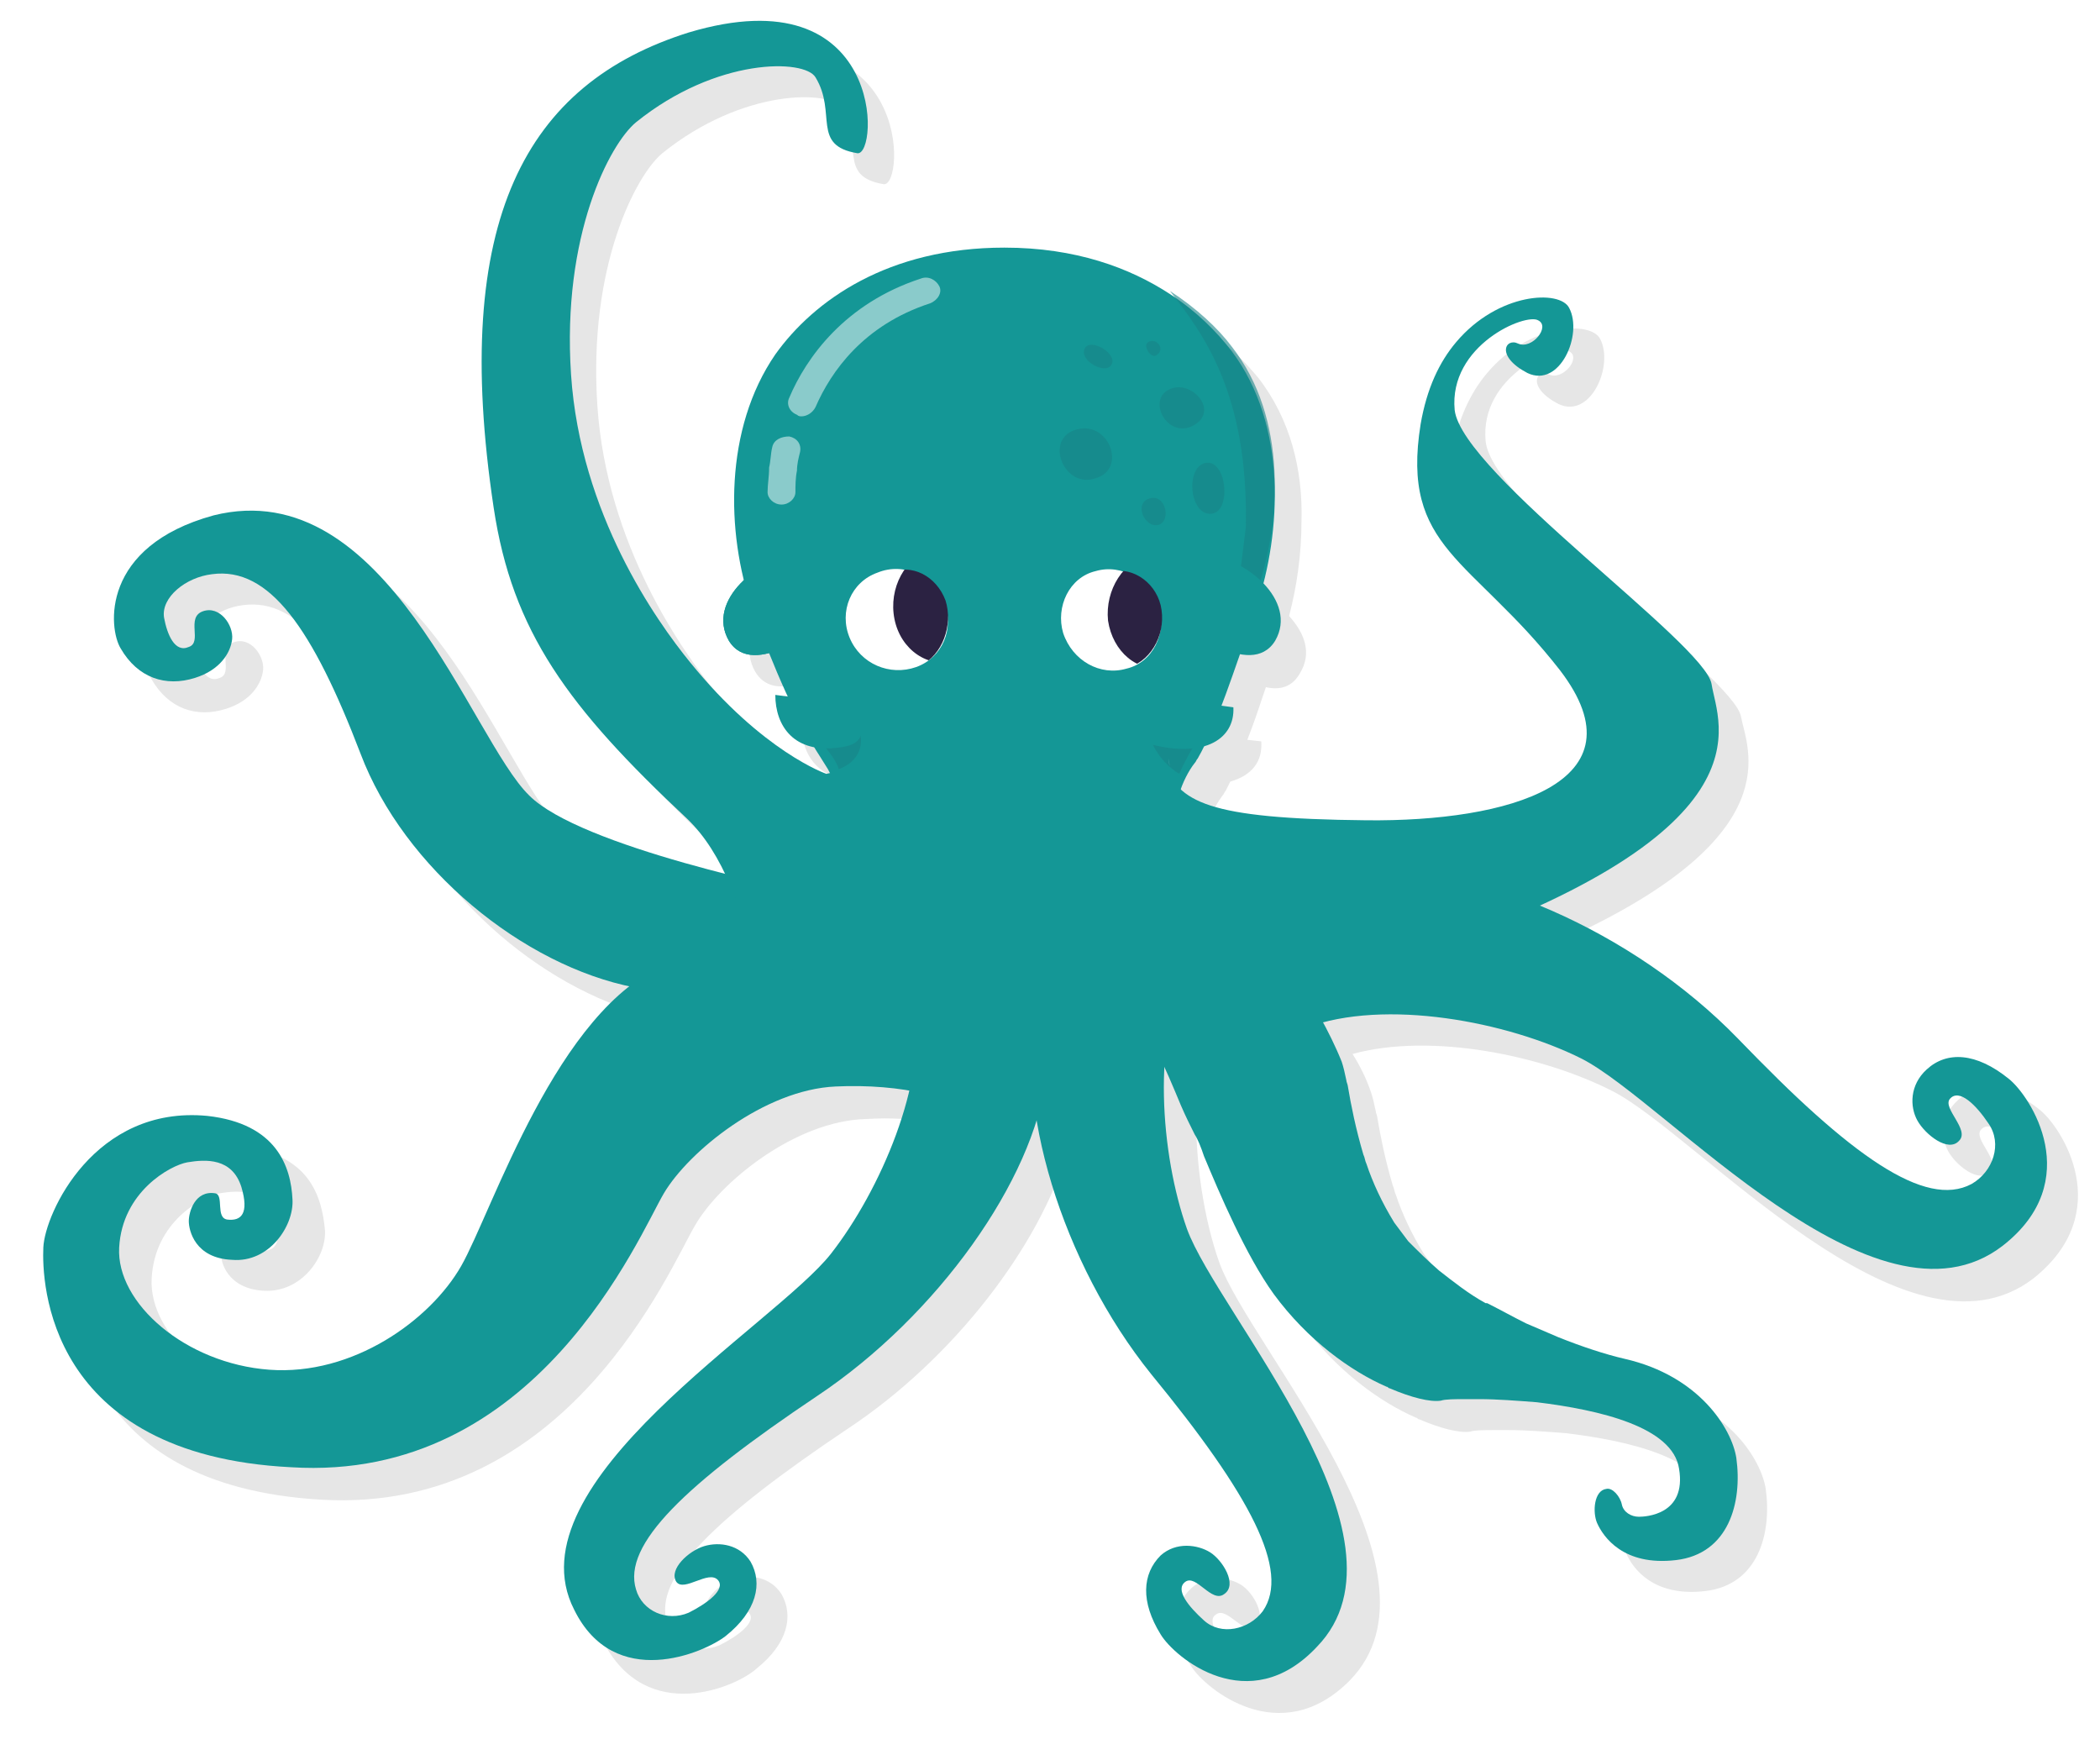 <?xml version="1.0" encoding="utf-8"?>
<!-- Generator: Adobe Illustrator 28.0.0, SVG Export Plug-In . SVG Version: 6.00 Build 0)  -->
<svg version="1.1" xmlns="http://www.w3.org/2000/svg" xmlns:xlink="http://www.w3.org/1999/xlink" x="0px" y="0px"
	 viewBox="0 0 135.7 113.7" style="enable-background:new 0 0 135.7 113.7;" xml:space="preserve">
<style type="text/css">
	.st0{fill:#F8F7F7;}
	.st1{fill:#321A46;}
	.st2{opacity:0.2;}
	.st3{filter:url(#Adobe_OpacityMaskFilter);}
	.st4{mask:url(#SVGID_1_);}
	.st5{fill:#202020;}
	.st6{fill:#FFFFFF;}
	.st7{filter:url(#Adobe_OpacityMaskFilter_00000012449915313358600450000006257477767836280993_);}
	.st8{mask:url(#SVGID_00000024686104148897621120000012937335506026601894_);}
	.st9{opacity:0.1;}
	.st10{fill:#010202;}
	.st11{opacity:0.2;fill:#010202;}
	.st12{fill:#149796;}
	.st13{fill:#52BDBE;}
	.st14{opacity:0.6;fill:#188487;}
	.st15{opacity:0.5;}
	.st16{clip-path:url(#SVGID_00000109747292805295388400000003142286859468228741_);fill:#2B2242;}
	.st17{clip-path:url(#SVGID_00000038383141557579341360000009562843503686676403_);fill:#2B2242;}
	.st18{fill:#168080;}
	.st19{fill:none;stroke:#60B798;stroke-width:1.984;stroke-linecap:round;stroke-miterlimit:10;}
	.st20{fill:#60B798;}
	.st21{fill:#E7E6E6;}
	.st22{fill:#403E56;}
	.st23{fill:#B1CCEC;}
	.st24{opacity:0.2;fill:#020203;enable-background:new    ;}
	.st25{fill:#2B193D;}
	.st26{fill:#2FB6B4;}
	.st27{fill:none;stroke:#321A46;stroke-width:1.134;stroke-miterlimit:10;}
	.st28{fill:none;stroke:#E53947;stroke-linecap:round;stroke-miterlimit:10;}
	.st29{fill:#E53947;}
	.st30{fill:url(#SVGID_00000032649439849684157580000015101720444011693488_);}
	.st31{fill:url(#SVGID_00000121978520906157040300000004153175312964357290_);}
	.st32{fill:url(#SVGID_00000039837368886892675650000015337851105096130704_);}
	.st33{fill:#FAFAFA;}
	.st34{fill:url(#SVGID_00000065795920388695845140000001960964720483770771_);}
	.st35{fill:url(#SVGID_00000103232146762283429610000003405703216069705621_);}
	.st36{fill:url(#SVGID_00000036938713658836000290000014156923070166937246_);}
	.st37{fill:url(#SVGID_00000078034390365250034820000010982376930541339811_);}
	.st38{fill:url(#SVGID_00000098191066476491395840000015558099398935502737_);}
	.st39{fill:url(#SVGID_00000051363826666315842360000016310020363722610871_);}
	.st40{fill:#F5F5F5;}
	.st41{fill:none;stroke:#2B193D;stroke-miterlimit:10;}
	.st42{fill:none;stroke:#EE753E;stroke-miterlimit:10;}
	.st43{fill:none;stroke:#60B798;stroke-miterlimit:10;}
	.st44{fill:none;stroke:#773165;stroke-miterlimit:10;}
	.st45{fill:#FDC420;}
	.st46{fill:#E84250;}
	.st47{fill:#833871;}
	.st48{fill:none;stroke:#FDC420;stroke-width:2.835;stroke-linecap:round;stroke-miterlimit:10;}
	.st49{fill:#F6B5B7;}
	.st50{fill:#F6B6B9;}
	.st51{fill:#E4E4E3;}
	.st52{fill:#CBCACA;}
	.st53{fill:url(#SVGID_00000114046259624439202000000014000602684881240760_);}
	.st54{fill:url(#SVGID_00000102505626146298449340000001517910051163737757_);}
	.st55{fill:url(#SVGID_00000078724874800533712230000004878786913351025830_);}
	.st56{fill:#FDC41F;}
	.st57{fill:none;stroke:#321A46;stroke-width:1.701;stroke-miterlimit:10;}
	.st58{fill:none;stroke:#FFFFFF;stroke-width:1.701;stroke-miterlimit:10;}
	.st59{fill:#6BBFA3;}
	.st60{fill:#823871;}
	.st61{opacity:0.4;fill:#EBECE1;}
	.st62{fill:#F08046;}
	.st63{fill:#311E4A;}
	.st64{fill:#49B4BA;}
	.st65{fill:#48A9BA;}
	.st66{fill:#885BA2;}
	.st67{fill:#020203;}
	.st68{fill:#BADED9;}
	.st69{clip-path:url(#SVGID_00000170239656579945151220000015435829227190577544_);fill:#2B2242;}
	.st70{clip-path:url(#SVGID_00000071522043391705388910000001669678109570288773_);fill:#2B2242;}
	.st71{opacity:0.1;fill:#020203;}
	.st72{clip-path:url(#SVGID_00000008142822325684983690000012291546278031893925_);fill:#2B2242;}
	.st73{clip-path:url(#SVGID_00000090996810406868687760000010935999197010325687_);fill:#2B2242;}
	.st74{clip-path:url(#SVGID_00000138547319283387892680000004444461522202792867_);fill:#2B2242;}
	.st75{clip-path:url(#SVGID_00000132796536556983932000000016409291665482790838_);fill:#2B2242;}
	.st76{clip-path:url(#SVGID_00000083074365355360863140000004846921926360435587_);fill:#2B2242;}
	.st77{clip-path:url(#SVGID_00000077291821385162740890000002799607127072034968_);fill:#2B2242;}
	.st78{clip-path:url(#SVGID_00000017483966665429346980000012360494782155670460_);fill:#2B2242;}
	.st79{clip-path:url(#SVGID_00000142885390056845775030000005659882369969039785_);fill:#2B2242;}
	.st80{clip-path:url(#SVGID_00000183223297449205166180000005231451339298730653_);fill:#2B2242;}
	.st81{clip-path:url(#SVGID_00000116947034276932450890000006157843342341731473_);fill:#2B2242;}
	.st82{clip-path:url(#SVGID_00000003077812437947744130000007235492854146413224_);fill:#FDC41F;}
	.st83{fill:none;}
	.st84{fill:#EBECDF;}
	.st85{clip-path:url(#SVGID_00000100342680983450183520000007119656953802242493_);fill:#FDC41F;}
	.st86{clip-path:url(#SVGID_00000068671529998878366700000001859689295666259840_);fill:#EBECDF;}
	.st87{clip-path:url(#SVGID_00000159447136881397355940000009865167831329381823_);fill:#EBECDF;}
	.st88{clip-path:url(#SVGID_00000007387390532438193820000011069076545697376179_);fill:#EBECDF;}
	.st89{fill:none;stroke:#B2B2B2;stroke-width:1.252;}
	.st90{clip-path:url(#SVGID_00000110469386801986824720000015992705683798747820_);fill:#FDC41F;}
	.st91{clip-path:url(#SVGID_00000011750018758566862500000015169703946648759990_);fill:#EBECDF;}
	.st92{clip-path:url(#SVGID_00000011750018758566862500000015169703946648759990_);fill:#FDC41F;}
	.st93{clip-path:url(#SVGID_00000142160998311226794950000007648680376879633298_);fill:#FDC41F;}
	.st94{clip-path:url(#SVGID_00000142160998311226794950000007648680376879633298_);fill:#6BBFA3;}
	.st95{clip-path:url(#SVGID_00000157986665748528232590000013546002474193323930_);fill:#EBECDF;}
	.st96{clip-path:url(#SVGID_00000115499975074940781400000014515943950716708002_);fill:#FDC41F;}
	.st97{clip-path:url(#SVGID_00000115499975074940781400000014515943950716708002_);fill:#6BBFA3;}
	.st98{clip-path:url(#SVGID_00000008860276759935733730000004623465998082572223_);fill:#EBECDF;}
	.st99{clip-path:url(#SVGID_00000008860276759935733730000004623465998082572223_);fill:#6BBFA3;}
	.st100{clip-path:url(#SVGID_00000132059528282904915890000018220043744974866055_);fill:#EBECDF;}
	.st101{clip-path:url(#SVGID_00000043439472936634725740000009595036224298472832_);fill:#6BBFA3;}
	.st102{clip-path:url(#SVGID_00000027562518982219577970000016806813213148420997_);fill:#EBECDF;}
	.st103{clip-path:url(#SVGID_00000051351508221387540580000013846157874123327416_);fill:#FDC41F;}
	.st104{clip-path:url(#SVGID_00000051351508221387540580000013846157874123327416_);fill:#6BBFA3;}
	.st105{clip-path:url(#SVGID_00000047759444755276357980000001110209045472452518_);fill:#EBECDF;}
	.st106{clip-path:url(#SVGID_00000021115094055037668840000002518606215994768012_);fill:#FDC41F;}
	.st107{clip-path:url(#SVGID_00000021115094055037668840000002518606215994768012_);fill:#6BBFA3;}
	.st108{clip-path:url(#SVGID_00000139270715711662175880000012987914203023268004_);fill:#EBECDF;}
	.st109{fill:none;stroke:#321A46;stroke-width:1.417;stroke-miterlimit:10;}
	.st110{fill:#EBECE1;}
	.st111{fill:none;stroke:#FFFFFF;stroke-width:1.587;stroke-miterlimit:10;}
	.st112{fill:none;stroke:#FFFFFF;stroke-width:1.134;stroke-miterlimit:10;}
	.st113{fill:#E8E7E7;}
	.st114{clip-path:url(#SVGID_00000032621102226049383330000001159992149954646659_);fill:#2B183D;}
	.st115{clip-path:url(#SVGID_00000032621102226049383330000001159992149954646659_);fill:#E8E7E7;}
	.st116{clip-path:url(#SVGID_00000032621102226049383330000001159992149954646659_);fill:#3F3D56;}
	.st117{clip-path:url(#SVGID_00000137120569477537294400000018227882156667705514_);fill:#CBCACB;}
	.st118{clip-path:url(#SVGID_00000137120569477537294400000018227882156667705514_);fill:#2B183D;}
	.st119{clip-path:url(#SVGID_00000137120569477537294400000018227882156667705514_);fill:#E8E7E7;}
	.st120{clip-path:url(#SVGID_00000137120569477537294400000018227882156667705514_);fill:#FDC41F;}
	.st121{clip-path:url(#SVGID_00000128475729830870299510000010395015692656231569_);fill:#FDC41F;}
	.st122{fill:#823771;}
	.st123{fill:#5EB799;}
	.st124{clip-path:url(#SVGID_00000049906361734159544160000004456990308342934151_);fill:#2B183D;}
	.st125{fill:#C8BFCC;}
	.st126{clip-path:url(#SVGID_00000114777024846608669790000004448720044059594159_);fill:#C8BFCC;}
	.st127{clip-path:url(#SVGID_00000129908067309108766560000002608309850100840873_);fill:#2B183D;}
	.st128{clip-path:url(#SVGID_00000129908067309108766560000002608309850100840873_);fill:#FDC41F;}
	.st129{clip-path:url(#SVGID_00000139991755162215874600000014368469247468311971_);fill:#FDC41F;}
	.st130{clip-path:url(#SVGID_00000103236208334563966230000008023239881577636798_);fill:#E8E7E7;}
	.st131{clip-path:url(#SVGID_00000103236208334563966230000008023239881577636798_);fill:#2B183D;}
	.st132{clip-path:url(#SVGID_00000075845793299258817370000013421178521552514950_);fill:#FDC41F;}
	
		.st133{clip-path:url(#SVGID_00000075845793299258817370000013421178521552514950_);fill:none;stroke:#321A46;stroke-width:2.567;stroke-linecap:round;stroke-linejoin:round;stroke-miterlimit:10;}
	.st134{fill:none;stroke:#321A46;stroke-width:2.567;stroke-linecap:round;stroke-linejoin:round;stroke-miterlimit:10;}
	.st135{clip-path:url(#SVGID_00000018227267073681029020000002792119945537573557_);fill:#FDC41F;}
	
		.st136{clip-path:url(#SVGID_00000018227267073681029020000002792119945537573557_);fill:none;stroke:#321A46;stroke-width:2.567;stroke-linecap:round;stroke-linejoin:round;stroke-miterlimit:10;}
	.st137{clip-path:url(#SVGID_00000108286738511822393990000001519152561585576358_);fill:#FDC41F;}
	
		.st138{clip-path:url(#SVGID_00000108286738511822393990000001519152561585576358_);fill:none;stroke:#282446;stroke-width:2.567;stroke-linecap:round;stroke-miterlimit:10;}
	
		.st139{clip-path:url(#SVGID_00000108286738511822393990000001519152561585576358_);fill:none;stroke:#282446;stroke-width:2.567;stroke-linecap:round;stroke-linejoin:round;stroke-miterlimit:10;}
	.st140{clip-path:url(#SVGID_00000158740229434707607310000015125382179313443976_);fill:#FDC41F;}
	
		.st141{clip-path:url(#SVGID_00000158740229434707607310000015125382179313443976_);fill:none;stroke:#321A46;stroke-width:2.567;stroke-linecap:round;stroke-linejoin:round;stroke-miterlimit:10;}
	.st142{clip-path:url(#SVGID_00000086682114027255252290000000356766209028582309_);fill:#FDC41F;}
	
		.st143{clip-path:url(#SVGID_00000009583419836035727650000006748943947829781917_);fill:none;stroke:#321A46;stroke-width:2.567;stroke-linecap:round;stroke-linejoin:round;stroke-miterlimit:10;}
	
		.st144{clip-path:url(#SVGID_00000147215434591829045230000010549805531860425404_);fill:none;stroke:#321A46;stroke-width:2.567;stroke-linecap:round;stroke-linejoin:round;stroke-miterlimit:10;}
	
		.st145{clip-path:url(#SVGID_00000083069864282614890310000003888992577857310341_);fill:none;stroke:#321A46;stroke-width:2.567;stroke-linecap:round;stroke-linejoin:round;stroke-miterlimit:10;}
	.st146{clip-path:url(#SVGID_00000169523329332013277900000003683993756677832843_);fill:#FDC41F;}
	
		.st147{clip-path:url(#SVGID_00000169523329332013277900000003683993756677832843_);fill:none;stroke:#321A46;stroke-width:2.567;stroke-linecap:round;stroke-linejoin:round;stroke-miterlimit:10;}
	
		.st148{clip-path:url(#SVGID_00000064351628498332089010000008174459337290877885_);fill:none;stroke:#321A46;stroke-width:2.567;stroke-linecap:round;stroke-linejoin:round;stroke-miterlimit:10;}
	.st149{clip-path:url(#SVGID_00000165198911458446011980000006599102857305023155_);fill:#FDC41F;}
	
		.st150{clip-path:url(#SVGID_00000165198911458446011980000006599102857305023155_);fill:none;stroke:#321A46;stroke-width:2.567;stroke-linecap:round;stroke-linejoin:round;stroke-miterlimit:10;}
	.st151{clip-path:url(#SVGID_00000181058392076512414450000013908755801782233002_);fill:#FDC41F;}
	
		.st152{clip-path:url(#SVGID_00000181058392076512414450000013908755801782233002_);fill:none;stroke:#321A46;stroke-width:2.567;stroke-linecap:round;stroke-linejoin:round;stroke-miterlimit:10;}
	
		.st153{clip-path:url(#SVGID_00000111890294548877979960000015348928960766282911_);fill:none;stroke:#321A46;stroke-width:2.567;stroke-linecap:round;stroke-linejoin:round;stroke-miterlimit:10;}
	.st154{fill:#68285C;}
	.st155{opacity:0.6;fill:#68285C;}
	.st156{clip-path:url(#SVGID_00000080168526297382409690000004484853046383349134_);fill:#2B2242;}
	.st157{clip-path:url(#SVGID_00000125592274487180366630000015405231967634686368_);fill:#2B2242;}
	.st158{fill:#C45022;}
	.st159{fill:#D6612B;}
	.st160{clip-path:url(#SVGID_00000087402308925894968770000005158104080504170895_);fill:#2B2242;}
	.st161{clip-path:url(#SVGID_00000147940897919247357240000005932194915350377912_);fill:#2B2242;}
	.st162{opacity:0.6;fill:#D6612B;}
	.st163{opacity:0.47;}
	.st164{fill:#E0A215;}
	.st165{fill:#D1900F;}
	.st166{fill:#FCBD1F;}
	.st167{clip-path:url(#SVGID_00000131367902874083440670000015281236973394721709_);fill:#2B2242;}
	.st168{clip-path:url(#SVGID_00000150069945560703208080000010005990834154504584_);fill:#2B2242;}
	.st169{opacity:0.6;fill:#E0A215;}
	.st170{fill:#54A387;}
	.st171{fill:#418C6F;}
	.st172{fill:#6CBFA3;}
	.st173{clip-path:url(#SVGID_00000163050040034794748770000013633313986259295369_);fill:#2B2242;}
	.st174{clip-path:url(#SVGID_00000160190634110209469300000001150118561079170239_);fill:#2B2242;}
	.st175{fill:#57AD86;}
	.st176{fill:#4CA080;}
	.st177{opacity:0.6;fill:#63AA8D;}
	.st178{fill:#5FB294;}
	.st179{clip-path:url(#SVGID_00000051376766846964723330000004526333632102354852_);fill:#2B2242;}
	.st180{clip-path:url(#SVGID_00000110446477532366887850000016163138701016491921_);fill:#2B2242;}
	.st181{opacity:0.1;fill:#010202;}
	.st182{clip-path:url(#SVGID_00000123431950529634658530000013901343573782805130_);fill:#2B2242;}
	.st183{clip-path:url(#SVGID_00000093142407945283025710000000541128044654052507_);fill:#2B2242;}
	.st184{opacity:0.35;fill:#020203;}
	.st185{clip-path:url(#SVGID_00000094600889797802825380000008919314727257140413_);fill:#2B2242;}
	.st186{clip-path:url(#SVGID_00000137829061938707119700000016547408447484040097_);fill:#2B2242;}
	.st187{clip-path:url(#SVGID_00000160882344403983828220000005348033626792673949_);fill:#2B2242;}
	.st188{clip-path:url(#SVGID_00000157281124888738188710000003248726138074423683_);fill:#2B2242;}
	.st189{clip-path:url(#SVGID_00000170258266631482006840000015044833723936921245_);fill:#2B2242;}
	.st190{clip-path:url(#SVGID_00000145059191871360412060000007384562794341312416_);fill:#2B2242;}
	.st191{clip-path:url(#SVGID_00000091006946320967244610000009336690488382790841_);fill:#2B2242;}
	.st192{clip-path:url(#SVGID_00000023269937483120148160000016751628047950429859_);fill:#2B2242;}
	.st193{clip-path:url(#SVGID_00000182488532349961479150000002969340473428347315_);fill:#2B2242;}
	.st194{clip-path:url(#SVGID_00000130608186032410729740000001312578140794056636_);fill:#2B2242;}
	.st195{clip-path:url(#SVGID_00000124884376958926814700000015456271041526962349_);fill:#2B2242;}
	.st196{clip-path:url(#SVGID_00000102503872603330660700000015891988799085879435_);fill:#2B2242;}
	.st197{fill:#0C8784;}
	.st198{clip-path:url(#SVGID_00000020390273671380164260000003991402925596473261_);fill:#2B2242;}
	.st199{clip-path:url(#SVGID_00000095326174110626461960000014562343924229405613_);fill:#2B2242;}
	.st200{clip-path:url(#SVGID_00000108988540496997789600000013684898375259089056_);fill:#2B2242;}
	.st201{clip-path:url(#SVGID_00000073693220973500579830000016238533942243472546_);fill:#2B2242;}
	.st202{fill:#854978;}
	.st203{clip-path:url(#SVGID_00000128485340856793183410000001344147076803864195_);fill:#2B2242;}
	.st204{clip-path:url(#SVGID_00000107571629161137826570000010358796013164270264_);fill:#2B2242;}
	.st205{fill:#FFFFFF;stroke:#FFFFFF;stroke-miterlimit:10;}
	.st206{clip-path:url(#SVGID_00000013892800787652516440000016039459733037543308_);fill:#2B2242;}
	.st207{clip-path:url(#SVGID_00000172421673225644492370000014536873591441331120_);fill:#2B2242;}
	.st208{fill:none;stroke:#2B2242;stroke-width:1.134;stroke-linecap:round;stroke-miterlimit:10;}
	.st209{clip-path:url(#SVGID_00000138562412528391423210000009542793647765915833_);fill:#2B2242;}
	.st210{clip-path:url(#SVGID_00000021822914932381952920000005374928475075200171_);fill:#2B2242;}
	.st211{clip-path:url(#SVGID_00000034076288931014166450000001154402657358007463_);}
	.st212{clip-path:url(#SVGID_00000148622815359886449830000005905999041391064471_);fill:#2B2242;}
	.st213{clip-path:url(#SVGID_00000013914541725103857910000017378346275979794593_);fill:#2B2242;}
	.st214{fill:none;stroke:#2B193D;stroke-width:0.283;stroke-miterlimit:10;}
	.st215{fill:none;stroke:#E7E6E6;stroke-width:0.283;stroke-miterlimit:10;}
	.st216{fill:#DBD9D9;}
	.st217{clip-path:url(#SVGID_00000136404425157370489530000012380724765436438449_);fill:#2B2242;}
	.st218{clip-path:url(#SVGID_00000036944031150055129860000010782081482403539361_);fill:#2B2242;}
	.st219{clip-path:url(#SVGID_00000162318172849369638980000006371310127607008940_);fill:#2B2242;}
	.st220{clip-path:url(#SVGID_00000136406840967318731390000012885223368643268995_);fill:#2B2242;}
	.st221{clip-path:url(#SVGID_00000029017540593009220460000001480429079866326931_);}
	.st222{clip-path:url(#SVGID_00000087391912893289570090000014749375018112934292_);fill:#2B2242;}
	.st223{clip-path:url(#SVGID_00000003804384929837482440000012198304373056558478_);fill:#2B2242;}
	.st224{opacity:0.35;}
	.st225{fill:none;stroke:#000000;stroke-miterlimit:10;}
	.st226{fill:none;stroke:#FFFFFF;stroke-miterlimit:10;}
	.st227{clip-path:url(#SVGID_00000181785114359749240760000012015943226652362119_);fill:#2B2242;}
	.st228{fill:#616160;}
	.st229{clip-path:url(#SVGID_00000137830579518849332350000006014776668056836497_);fill:#2B2242;}
	.st230{clip-path:url(#SVGID_00000155864207925587380200000000990201641425223069_);fill:#2B2242;}
	.st231{fill:#864978;}
	.st232{clip-path:url(#SVGID_00000063593397750003068630000006185847136616613304_);fill:#FFFFFF;}
	.st233{clip-path:url(#SVGID_00000108272610650437959120000013932779477378504588_);fill:#FFFFFF;}
	.st234{fill:#457C7B;}
	.st235{clip-path:url(#SVGID_00000074424138205173367180000008836583196518725543_);fill:#2B2242;}
	.st236{clip-path:url(#SVGID_00000006669519950899218240000011621814721936117155_);fill:#2B2242;}
	.st237{clip-path:url(#SVGID_00000080889170948770908460000001105312242334841236_);fill:#2B2242;}
	.st238{clip-path:url(#SVGID_00000085952293601588914850000001709783851966355091_);fill:#2B2242;}
	.st239{clip-path:url(#SVGID_00000167376093922260762080000006661957403776203393_);fill:#2B2242;}
	.st240{clip-path:url(#SVGID_00000058583790464512963100000013976492470482304650_);fill:#2B2242;}
	.st241{fill:#188487;}
	.st242{opacity:9.000000e-02;fill:#010202;}
	.st243{clip-path:url(#SVGID_00000173840829726998365070000001882795963628151463_);fill:#2B2242;}
	.st244{clip-path:url(#SVGID_00000164483021842618690460000018155301822243669681_);fill:#2B2242;}
	.st245{fill:#1F9995;}
	.st246{clip-path:url(#SVGID_00000027569212099980966730000017692154229445572231_);fill:#2B2242;}
	.st247{clip-path:url(#SVGID_00000002375416081471037060000007144932608680592801_);fill:#2B2242;}
	.st248{clip-path:url(#SVGID_00000002362964694199644520000008299374036271630008_);fill:#2B183D;}
	.st249{clip-path:url(#SVGID_00000002362964694199644520000008299374036271630008_);fill:#E8E7E7;}
	.st250{clip-path:url(#SVGID_00000002362964694199644520000008299374036271630008_);fill:#3F3D56;}
	.st251{clip-path:url(#SVGID_00000057123536103738446520000003084198204609166777_);fill:#CBCACB;}
	.st252{clip-path:url(#SVGID_00000057123536103738446520000003084198204609166777_);fill:#2B183D;}
	.st253{clip-path:url(#SVGID_00000057123536103738446520000003084198204609166777_);fill:#E8E7E7;}
	.st254{clip-path:url(#SVGID_00000057123536103738446520000003084198204609166777_);fill:#FDC41F;}
	.st255{clip-path:url(#SVGID_00000176724985218211082550000011526325584153863844_);fill:#FDC41F;}
	.st256{clip-path:url(#SVGID_00000095301358404414875230000009552351519997291444_);fill:#2B183D;}
	.st257{clip-path:url(#SVGID_00000109714699344334221670000009663817149969532800_);fill:#C8BFCC;}
	.st258{clip-path:url(#SVGID_00000011749800972998762520000012599230634892407217_);fill:#2B183D;}
	.st259{clip-path:url(#SVGID_00000011749800972998762520000012599230634892407217_);fill:#FDC41F;}
	.st260{clip-path:url(#SVGID_00000011013410198931863830000010634592871807693445_);fill:#FDC41F;}
	.st261{clip-path:url(#SVGID_00000183231071318006885920000001920249894792235408_);fill:#E8E7E7;}
	.st262{clip-path:url(#SVGID_00000183231071318006885920000001920249894792235408_);fill:#2B183D;}
	.st263{clip-path:url(#SVGID_00000127750236732864659790000017662845998554777488_);fill:#2B2242;}
	.st264{clip-path:url(#SVGID_00000127746740205125325460000011788253612947135106_);fill:#2B2242;}
	.st265{clip-path:url(#SVGID_00000124878677999381968970000008361503755624321186_);fill:#2B2242;}
	.st266{clip-path:url(#SVGID_00000078754649723985960180000001695184098446896539_);fill:#2B2242;}
	.st267{fill:#311C45;}
	.st268{fill:#773165;}
	.st269{fill:#EE753E;}
	.st270{clip-path:url(#SVGID_00000065047248590061420550000017917910025488429192_);fill:#FDC41F;}
	.st271{clip-path:url(#SVGID_00000152951295561440821340000013808040993751957147_);fill:#2B2242;}
	.st272{clip-path:url(#SVGID_00000018228084581356479110000004976167879663197375_);fill:#2B2242;}
	.st273{clip-path:url(#SVGID_00000010279419504560644420000016091997066999842187_);fill:#2B2242;}
	.st274{clip-path:url(#SVGID_00000021805356831908066200000000056308590497081740_);fill:#2B2242;}
	.st275{clip-path:url(#SVGID_00000157996525994239673480000005105477931426956220_);fill:#2B2242;}
	.st276{clip-path:url(#SVGID_00000159430464494463318450000005471086266539702456_);fill:#2B2242;}
	.st277{clip-path:url(#SVGID_00000146501424084942185310000000527035646687758232_);fill:#2B2242;}
	.st278{clip-path:url(#SVGID_00000039840209473702631800000000050233479760964516_);fill:#2B2242;}
	.st279{clip-path:url(#SVGID_00000144326004455387537800000016717196464043691177_);fill:#FDC41F;}
	.st280{fill:#833871;stroke:#FFFFFF;stroke-width:2.835;stroke-miterlimit:10;}
	.st281{fill:url(#SVGID_00000173154749767313317900000014328361314677822641_);}
	.st282{fill:#282929;}
	.st283{fill:#B6B6B7;}
	.st284{fill:url(#SVGID_00000094601020002050003260000010334228407770780584_);}
	.st285{fill:url(#SVGID_00000050644237541446779340000012778331800709602219_);}
	.st286{opacity:0.8;}
	.st287{fill:url(#SVGID_00000122715347393979105470000008963531469888812435_);}
	.st288{fill:url(#SVGID_00000060028949082143952120000012944176299966953095_);}
	.st289{fill:none;stroke:#FFFFFF;stroke-width:0.5;stroke-miterlimit:10;}
	.st290{clip-path:url(#SVGID_00000159429347431299849240000003273797842874554045_);fill:#321A46;}
	.st291{clip-path:url(#SVGID_00000016768072459676240200000006197454154287359668_);fill:#321A46;}
	.st292{clip-path:url(#SVGID_00000042703823585558139560000018235743433383975330_);fill:#321A46;}
	.st293{clip-path:url(#SVGID_00000028303866759068206890000013845004191940678307_);fill:#321A46;}
	.st294{fill:none;stroke:#FFFFFF;stroke-width:2.835;stroke-miterlimit:10;}
	.st295{fill:#321A46;stroke:#EBECDF;stroke-width:1.502;stroke-miterlimit:10;}
	.st296{fill:none;stroke:#FFFFFF;stroke-width:1.984;stroke-miterlimit:10;}
	.st297{clip-path:url(#SVGID_00000069397363337857239710000002496588881228300679_);}
	.st298{clip-path:url(#SVGID_00000174575730160008588790000016934333380696431029_);fill:#2B2242;}
	.st299{clip-path:url(#SVGID_00000029020800062232004730000007914160598699805342_);fill:#2B2242;}
	.st300{clip-path:url(#SVGID_00000076601350834104004760000005560055268045523355_);}
	.st301{clip-path:url(#SVGID_00000092442388119150975510000003313482639885459352_);fill:#2B2242;}
	.st302{clip-path:url(#SVGID_00000157302933745343314700000009854685516713746620_);fill:#2B2242;}
	.st303{clip-path:url(#SVGID_00000127734095983419680960000008740584669633363887_);}
	.st304{clip-path:url(#SVGID_00000057119169070283043170000013742187816038196364_);fill:#2B2242;}
	.st305{clip-path:url(#SVGID_00000144316193276406648090000012734336811418791853_);fill:#2B2242;}
	.st306{clip-path:url(#SVGID_00000000915856974512811460000003112962492111865534_);}
	.st307{clip-path:url(#SVGID_00000101813989657357655810000005637640476023605673_);fill:#2B2242;}
	.st308{clip-path:url(#SVGID_00000029768618691146307170000016144987603763443628_);fill:#2B2242;}
	.st309{clip-path:url(#SVGID_00000014633235231502567250000014108196179717538704_);}
	.st310{clip-path:url(#SVGID_00000141430371809513796960000015209911249337746110_);fill:#2B2242;}
	.st311{clip-path:url(#SVGID_00000150810056064096693740000005165478741567500978_);fill:#2B2242;}
	.st312{clip-path:url(#SVGID_00000080921940597381840570000001676770801469754757_);}
	.st313{clip-path:url(#SVGID_00000124148013979845194400000014844651710432172675_);fill:#2B2242;}
	.st314{clip-path:url(#SVGID_00000046331672375629999840000015325565613280598428_);fill:#2B2242;}
	.st315{clip-path:url(#SVGID_00000127744386455007789110000009061454039981633210_);}
	.st316{clip-path:url(#SVGID_00000155119378547325430340000004940663167583935911_);fill:#2B2242;}
	.st317{clip-path:url(#SVGID_00000150799990756953032490000000327406873806620580_);fill:#2B2242;}
	.st318{fill:#158487;}
	.st319{clip-path:url(#SVGID_00000170958193112664119790000007003703828920897669_);}
	.st320{clip-path:url(#SVGID_00000140716708298995630840000010999300409732279181_);fill:#2B2242;}
	.st321{clip-path:url(#SVGID_00000046334544480985280510000008521617165236457902_);fill:#2B2242;}
	.st322{clip-path:url(#SVGID_00000077303281421699952580000001945516218624021142_);}
	.st323{clip-path:url(#SVGID_00000057125180844471269140000000744458617432476321_);fill:#2B2242;}
	.st324{clip-path:url(#SVGID_00000100362483161296634850000000129590972455141016_);fill:#2B2242;}
	.st325{clip-path:url(#SVGID_00000125591485598766875430000016491096501748709772_);}
	.st326{clip-path:url(#SVGID_00000034052426463690679800000006658765677779076009_);fill:#2B2242;}
	.st327{clip-path:url(#SVGID_00000017503035023939548800000010423313164538428327_);fill:#2B2242;}
	.st328{clip-path:url(#SVGID_00000154402812556335608590000012906150491749766037_);}
	.st329{clip-path:url(#SVGID_00000121974318558520218820000006413735329701521825_);fill:#2B2242;}
	.st330{clip-path:url(#SVGID_00000039812464061860712740000009644748439965714051_);fill:#2B2242;}
	.st331{clip-path:url(#SVGID_00000137846209236391732610000007512977147381668270_);fill:#2B2242;}
	.st332{clip-path:url(#SVGID_00000138559923087236693880000012903308376560444581_);fill:#2B2242;}
	.st333{clip-path:url(#SVGID_00000057111352818612205830000017963699069001867393_);fill:#FDC41F;}
	.st334{clip-path:url(#SVGID_00000147181445895891104910000006641648509748647047_);}
	.st335{clip-path:url(#SVGID_00000183206819693106511960000006895199971120242306_);fill:#2B2242;}
	.st336{clip-path:url(#SVGID_00000024710959566051482450000016090444705170667671_);fill:#2B2242;}
	.st337{clip-path:url(#SVGID_00000040572355363262272290000004288292269637765822_);fill:#FDC41F;}
	.st338{clip-path:url(#SVGID_00000181067669184448834570000014072842082964186022_);}
	.st339{clip-path:url(#SVGID_00000127761543238871858940000004204976055961865405_);fill:#2B2242;}
	.st340{clip-path:url(#SVGID_00000112592893536070911440000009023986415348519594_);fill:#2B2242;}
	.st341{clip-path:url(#SVGID_00000071545978584897225490000011286151615165687188_);fill:#FDC41F;}
	.st342{fill:#9F8062;}
	.st343{fill:#EAC691;}
	.st344{fill:#737476;}
	.st345{opacity:0.6;fill:#EAC691;}
	.st346{fill:#4D3F32;}
	.st347{fill:#69543D;}
	.st348{fill:#2A2216;}
	.st349{fill:#A68666;}
	.st350{fill:#1E1811;}
	.st351{opacity:0.5;fill:#453625;}
	.st352{clip-path:url(#SVGID_00000031926419179320419040000005471774607882529695_);fill:#2B2242;}
	.st353{clip-path:url(#SVGID_00000049212922350248751810000001338952148833890201_);fill:#2B2242;}
	.st354{fill:#FFE9CC;}
	.st355{fill:url(#SVGID_00000160181641693863764090000004282448429242996387_);}
	.st356{fill:url(#SVGID_00000151544977477477490630000011769295820148029864_);}
	.st357{fill:url(#SVGID_00000097460515371144972450000017698689723906463375_);}
	.st358{fill:url(#SVGID_00000150806054941842712400000009653678143417086350_);}
	.st359{fill:#D11317;}
	.st360{fill:url(#SVGID_00000048492427280527075960000004327691538709704351_);}
	.st361{fill:#332A22;}
	.st362{fill:#E7332E;}
	.st363{fill:#EBDED4;}
	.st364{fill:#5A4C40;}
	.st365{fill:#FEF1EA;}
	.st366{fill:url(#SVGID_00000070119012450841371900000003132099089479900082_);}
	.st367{fill:url(#SVGID_00000032618425383017924260000003396008532017345206_);}
	.st368{fill:url(#SVGID_00000158723485457001229210000005091629711022069385_);}
	.st369{fill:url(#SVGID_00000048484233556420568670000010730259003249160354_);}
	.st370{fill:url(#SVGID_00000179612066865455608700000004485474942293767598_);}
	.st371{fill:url(#SVGID_00000183207045054220171790000006902144474375368067_);}
	.st372{fill:url(#SVGID_00000013151069287432719810000012420091537370316438_);}
	.st373{fill:url(#SVGID_00000091716504254061465760000015011690950108422834_);}
	.st374{fill:url(#SVGID_00000162312389360392752930000014917829939742379159_);}
	.st375{fill:url(#SVGID_00000183246966263333682350000008969876047534475920_);}
	.st376{fill:url(#SVGID_00000176742931710676700260000011529837456520245639_);}
	.st377{fill:url(#SVGID_00000004535085385209242580000008940150668446710701_);}
	.st378{fill:url(#SVGID_00000127730070660073466560000006450630922189522340_);}
	.st379{fill:url(#SVGID_00000017491953215654807640000011979483554601649544_);}
	.st380{fill:url(#SVGID_00000061451842262102534400000011901355623896291969_);}
	.st381{fill:url(#SVGID_00000081606224917650587180000017248720105233041040_);}
	.st382{fill:url(#SVGID_00000048491786010663888220000009763364674651827076_);}
	.st383{fill:url(#SVGID_00000085225307351778358130000007010608812117920664_);}
	.st384{fill:url(#SVGID_00000165201886051550377210000003325338506320573592_);}
	.st385{fill:url(#SVGID_00000029725956628921941460000008147953918420201644_);}
	.st386{fill:url(#SVGID_00000001638096161280534220000011720749567646110636_);}
	.st387{fill:url(#SVGID_00000101098359493438884940000000940758099989334192_);}
	.st388{fill:url(#SVGID_00000033337837533093742720000005193502170807197869_);}
	.st389{fill:url(#SVGID_00000087383227650230909000000003852005699555983294_);}
	.st390{clip-path:url(#SVGID_00000039107044148478070550000007233394632525319836_);fill:#2B2242;}
	.st391{fill:#434649;}
	.st392{fill:#F3E3D6;}
	.st393{fill:#D1B6A4;}
	.st394{fill:#F7CC93;}
	.st395{fill:#E6D2C4;}
	.st396{fill:#2F3336;}
	.st397{fill:#212A2E;}
	.st398{fill:#161617;}
	.st399{fill:#D5CDB3;}
	.st400{fill:#E1DECB;}
	.st401{fill:#312520;}
	.st402{fill:#221815;}
	.st403{clip-path:url(#SVGID_00000062883571552316685580000011419712897580268177_);fill:#2B2242;}
	.st404{clip-path:url(#SVGID_00000137827899739288358910000010664083319050990005_);fill:#2B2242;}
	.st405{clip-path:url(#SVGID_00000177482289704400771630000006840166284610245810_);fill:#2B2242;}
	.st406{clip-path:url(#SVGID_00000159459498524834207100000012041972037904540833_);fill:#2B2242;}
	.st407{fill:#F4991D;}
	.st408{fill:#E2C195;}
	.st409{fill:#FDE0B9;}
	.st410{fill:#613D36;}
	.st411{fill:#D4AB7F;}
	.st412{fill:#8A6147;}
	.st413{fill:#98745D;}
	.st414{fill:#9C7351;}
	.st415{fill:#54362A;}
	.st416{fill:#442A19;}
	.st417{clip-path:url(#SVGID_00000053526831964952761510000014576951307507333505_);fill:#2B2242;}
	.st418{clip-path:url(#SVGID_00000121281853795712125210000016855530786117737631_);fill:#2B2242;}
	.st419{fill:#FDE8DF;}
	.st420{fill:#D66B30;}
	.st421{fill:#ED7E3E;}
	.st422{fill:#CB5D32;}
	.st423{opacity:0.15;}
	.st424{opacity:0.15;fill:#020203;}
	.st425{fill:#92522E;}
	.st426{fill:#5C2D14;}
	.st427{fill:#A36639;}
	.st428{fill:#AB4517;}
	.st429{fill:#CA7014;}
	.st430{fill:#E08428;}
	.st431{fill:#653713;}
	.st432{clip-path:url(#SVGID_00000084496379978783241560000000802943697263459481_);fill:#2B2242;}
	.st433{fill:#E7C998;}
	.st434{fill:#B46A4F;}
	.st435{fill:#F1DFC1;}
	.st436{fill:#493434;}
	.st437{fill:#4E3837;}
	.st438{fill:#C87D58;}
	.st439{fill:#F8E6C6;}
	.st440{fill:#CF8565;}
	.st441{opacity:0.3;}
	.st442{fill:#B46A41;}
	.st443{fill:#F7E5C4;}
	.st444{fill:#503F3E;}
	.st445{opacity:0.65;}
	.st446{fill:#DC242D;}
	.st447{clip-path:url(#SVGID_00000033363198748864530160000012885102940537732485_);fill:#2B2242;}
	.st448{clip-path:url(#SVGID_00000175308455791525908260000008926759991692040625_);fill:#2B2242;}
	.st449{fill:#FFFCEE;}
	.st450{fill:#2E2217;}
	.st451{fill:#67825F;}
	.st452{opacity:0.52;}
	.st453{opacity:0.23;fill:#67825F;}
	.st454{fill:#DBA576;}
	.st455{opacity:0.48;fill:#DBA576;}
	.st456{fill:#0C2626;}
	.st457{opacity:0.36;fill:#0C2626;}
	.st458{opacity:0.33;}
	.st459{fill:#243C3A;}
	.st460{opacity:0.36;fill:#243C3A;}
	.st461{opacity:0.6;}
	.st462{opacity:0.64;fill:#0C2626;}
	.st463{opacity:0.48;fill:#67825F;}
	.st464{opacity:0.48;fill:#243C3A;}
	.st465{opacity:0.59;}
	.st466{opacity:0.64;fill:#243C3A;}
	.st467{opacity:0.38;fill:#243C3A;}
	.st468{opacity:0.36;fill:#67825F;}
	.st469{opacity:0.36;fill:#DBA576;}
	.st470{clip-path:url(#SVGID_00000089536896966293104270000014759418659379388045_);fill:#2B2242;}
	.st471{opacity:0.23;fill:#243C3A;}
	.st472{clip-path:url(#SVGID_00000163791460274676698640000016913074335424866195_);fill:#2B2242;}
	.st473{clip-path:url(#SVGID_00000109000811148700083660000012229191648986365327_);fill:#2B2242;}
	.st474{fill:#F8B999;}
	.st475{fill:#1D1918;}
	.st476{clip-path:url(#SVGID_00000025441173967878044090000015773112721432136836_);fill:#2B2242;}
	.st477{clip-path:url(#SVGID_00000119811003914266630300000004535128815935910821_);fill:#2B2242;}
	.st478{clip-path:url(#SVGID_00000158020694076853130680000003609924819633819555_);fill:#2B2242;}
	.st479{clip-path:url(#SVGID_00000004547267355030416070000012834628737399693228_);fill:#2B2242;}
	.st480{clip-path:url(#SVGID_00000046322609096571096600000000952119029940222349_);fill:#2B2242;}
	.st481{clip-path:url(#SVGID_00000027597332455608054200000006817535032011822208_);fill:#2B2242;}
	.st482{clip-path:url(#SVGID_00000030447364223616181280000003160353773238414244_);fill:#2B2242;}
	.st483{fill:#311C46;}
	.st484{fill:#6AC0AF;}
	.st485{fill:#85657A;}
	.st486{fill:#0C7881;}
	.st487{fill:#4A2D6D;}
	.st488{fill:#EA5177;}
	.st489{clip-path:url(#SVGID_00000167385995509616265630000010307339923674841781_);fill:#2B2242;}
	.st490{fill:#E5342E;}
</style>
<g id="Calque_4">
</g>
<g id="Calque_3">
</g>
<g id="Calque_1">
	<g>
		<path class="st181" d="M131.8,71.7c-2.1-1.7-4-1.8-5.3-0.6c-1.1,1-1.1,2.4-0.6,3.3c0.5,0.9,2,2.1,2.7,1.3c0.7-0.7-1.1-2.1-0.6-2.7
			c0.6-0.7,1.7,0.4,2.5,1.6c0.9,1.3,0.3,3.1-1.1,3.9c-3,1.6-7.8-1.8-15.1-9.4c-3.6-3.7-8.2-6.7-12.8-8.6c14.2-6.6,11.4-12.1,11-14.2
			c-0.4-2.5-16.1-13.6-16.5-17.8c-0.4-4.2,4.6-6.3,5.4-5.8c0.8,0.4-0.4,1.9-1.3,1.5c-0.8-0.4-1.5,0.8,0.6,1.9c2.1,1,3.6-2.5,2.7-4.2
			c-0.6-1.2-4.6-1-7.3,2.2c-1.1,1.3-1.9,3-2.3,5.3c-1.3,8.1,3.3,8.6,9,15.9c5.6,7.3-3.4,9.8-12.5,9.7c-7.8-0.1-10.7-0.7-12.1-2.1
			c0.2-0.6,0.5-1.1,0.8-1.5c0.1-0.1,0.1-0.2,0.2-0.3c0.1-0.2,0.2-0.4,0.3-0.6c1.4-0.4,2.1-1.3,2-2.6l-0.9-0.1c0.4-1,0.8-2.2,1.2-3.4
			c0.9,0.2,1.7,0,2.2-0.9c0.8-1.3,0.3-2.6-0.7-3.7c0.5-1.9,0.8-4,0.8-6.1c0.1-3.3-0.7-6.6-2.8-9.3c-1-1.2-2.3-2.5-4-3.6
			c0.1,0.1,0.1,0.2,0.2,0.2c-0.1,0-0.1-0.1-0.2-0.1c-2.6-1.7-6.1-3-10.7-3c-7.5,0-12.3,3.4-14.8,6.9c-3,4.3-3.2,10-2,14.7
			c-1.2,1.1-1.8,2.5-1,3.9c0.6,1,1.6,1.1,2.6,0.8c0.4,1,0.8,1.9,1.2,2.8l-0.8-0.1c0,1.6,0.8,3,2.5,3.4c0.1,0.2,0.2,0.4,0.3,0.6
			c0.2,0.3,0.3,0.5,0.5,0.8c0.1,0.1,0.1,0.2,0.2,0.3c-0.1,0-0.2,0-0.2,0s-4.1-1.4-8.8-7.2c-2.2-2.7-7.1-9.6-7.7-18.6
			s2.5-14.9,4.2-16.3c5.2-4.2,10.9-4.1,11.6-2.9c1.4,2.3-0.3,4.4,2.7,4.9c1.4,0.2,1.8-11.6-10.9-7.8C36,7.4,31.1,16.2,33.9,34.8
			c1.2,8,4.8,12.9,12.5,20.1c1,0.9,1.8,2.2,2.5,3.6c-4.8-1.2-10.7-3-12.7-5c-3.8-3.7-9.2-20.9-20.4-18.1c-7.3,1.9-6.8,7.2-6,8.5
			c1.1,1.9,2.9,2.5,4.8,1.9c1.6-0.5,2.3-1.6,2.4-2.5c0.1-0.9-0.8-2.2-1.9-1.8c-1.1,0.4,0,2-0.9,2.3c-0.9,0.4-1.4-0.8-1.6-1.9
			c-0.2-1.3,1.4-2.6,3.1-2.8c3.7-0.5,6.5,3.5,9.6,11.6C28,58,35.5,64.3,42.7,65.8c-5.6,4.5-9,15-10.8,18c-2,3.4-7,7-12.4,6.7
			c-5.4-0.3-9.9-4.2-9.7-7.9s3.3-5.3,4.4-5.5c1.2-0.2,2.9-0.3,3.5,1.6c0.6,1.7,0,2.2-0.9,2.1c-0.9-0.1-0.2-1.6-0.8-1.7
			c-1.2-0.2-1.6,1.2-1.7,1.8s0.4,2.4,2.8,2.5c2.4,0.1,4-2.2,3.9-3.9c-0.2-2.2-1-5-5.5-5.4c-7.3-0.8-10.4,6.2-10.6,8.5
			C4.7,84.8,5,96,20.8,96.9c15.9,0.9,22.5-15,24.1-17.7c1.6-2.8,6.5-6.8,11.1-6.9c1.6-0.1,3.2,0,4.6,0.3c-0.9,3.8-2.9,7.8-5,10.5
			c-3.6,4.6-20.8,14.8-16.6,23c2.8,5.4,8.6,2.9,9.9,1.7c2-1.6,2.4-3.4,1.6-4.8c-0.7-1.1-2-1.3-3-1c-1,0.3-2.3,1.5-1.8,2.3
			c0.5,0.7,2.1-0.8,2.7-0.1c0.5,0.6-0.7,1.5-1.9,2.1c-1.4,0.6-3-0.1-3.4-1.5c-0.9-2.9,3.2-6.8,11.7-12.5c6.8-4.5,12.4-11.8,14.2-18
			c0.9,5.6,3.5,11.8,7.4,16.6c6.4,7.8,9,12.7,7.2,15.3c-0.8,1.2-2.7,1.6-3.8,0.6c-1-0.9-1.9-2.1-1.2-2.5c0.7-0.5,1.8,1.4,2.5,0.8
			c0.8-0.6-0.1-2.2-0.9-2.7c-0.8-0.5-2.2-0.7-3.2,0.2c-1.3,1.2-1.4,3,0,5.1c0.9,1.4,5.7,5.4,10.2,0.9c6.9-7-6.4-21.5-8.4-27
			c-1-2.8-1.6-6.6-1.5-10.2c0.3,0.7,0.6,1.4,0.9,2c0,0,0,0,0,0c0.3,0.7,0.6,1.3,0.9,1.9c0.2,0.3,0.4,0.8,0.6,1.4
			c1,2.4,2.7,6.4,4.5,8.9c2.2,3,5,5,7.3,6c0.1,0,0.1,0.1,0.2,0.1c1.4,0.6,2.6,0.9,3.3,0.8c0.3-0.1,0.9-0.1,1.6-0.1
			c0.2,0,0.4,0,0.7,0c0.1,0,0.1,0,0.2,0c1.1,0,2.4,0.1,3.7,0.2c4.1,0.5,8.8,1.6,9.2,4.3c0.5,3-2.2,3.1-2.6,3.1c-0.5,0-1-0.3-1.1-0.8
			c-0.1-0.5-0.6-1.1-1-1c-0.8,0.1-0.9,1.5-0.6,2.2c0.4,0.9,1.7,2.8,5.1,2.4s4.3-3.7,3.9-6.6c-0.3-1.9-2.4-5.3-7.2-6.4
			c-1.3-0.3-2.8-0.8-4.3-1.4l0,0c-0.7-0.3-1.4-0.6-2.1-0.9l0,0c-0.8-0.4-1.7-0.9-2.5-1.3c0,0,0,0-0.1,0c-1.1-0.6-2.1-1.4-3-2.1
			c-0.7-0.6-1.4-1.3-2-1.9c-0.3-0.4-0.6-0.8-0.9-1.2c-0.8-1.3-1.4-2.6-1.8-3.8c-0.1-0.2-0.1-0.4-0.2-0.6c-0.5-1.7-0.8-3.2-1-4.4
			c0-0.1-0.1-0.3-0.1-0.4c-0.1-0.5-0.2-0.9-0.3-1.2c-0.3-0.9-0.7-1.7-1.2-2.5c5.1-1.4,12.3,0.1,16.8,2.4c5.5,2.8,19,18.4,27.2,12.1
			C136.8,78.3,133.2,72.8,131.8,71.7z"/>
		<path class="st12" d="M75,105.6c-1.3-2.1-1.2-3.9,0-5.1c1-0.9,2.4-0.7,3.2-0.2c0.8,0.5,1.8,2.1,0.9,2.7c-0.8,0.6-1.8-1.3-2.5-0.8
			c-0.7,0.5,0.2,1.6,1.2,2.5c1.1,1,2.9,0.6,3.8-0.6c1.8-2.6-0.8-7.5-7.2-15.3c-5.8-7.2-8.9-17.5-7.4-24.2c0.1-0.4,0.2-0.7,0.3-1.1
			c0-0.1,0.1-0.3,0.1-0.4c0-0.1,0-0.1,0.1-0.2c0.1-0.3,0.2-0.6,0.3-0.8c0.6-1.3,1.4-2.3,2.3-3.1l0,0c0.3-0.2,0.5-0.4,0.8-0.6
			c3.7-2.6,7.7,1.4,6.6,2.9c-0.2,0.3-0.5,0.7-0.7,1.1c-2.4,4.6-1.8,12.2-0.1,17c2,5.5,15.2,20,8.4,27
			C80.7,111.1,75.9,107.1,75,105.6z"/>
		<g>
			<path class="st12" d="M80.9,57.6c0,0-5.3-3.2-4.8-4.7c-0.1-0.3-0.1-0.7,0-1.2c0-0.1,0.1-0.3,0.1-0.4c0.2-0.7,0.6-1.5,1-2
				c0.1-0.1,0.1-0.2,0.2-0.3c1.3-2.3,2.3-5.6,3.7-9.5c0-0.1,0.1-0.2,0.1-0.3c1.6-4.8,2-11.7-1.6-16.5c-1-1.3-2.3-2.6-4-3.7
				c-2.6-1.7-6.1-3-10.7-3c-7.5,0-12.3,3.4-14.8,6.9c-3.3,4.8-3.2,11.5-1.5,16.4c1.4,3.9,2.9,7.3,4.4,9.6c0.2,0.3,0.3,0.5,0.5,0.8
				c0.1,0.2,0.2,0.4,0.3,0.5c1.3,2.2,0.3,3.3-1.9,4c-1.1,2.5-4.4,3.3-4.4,3.3l6.4,2.9l6.8,1.9l13.8,0.6L80.9,57.6z"/>
			<path class="st12" d="M51.5,35.9c-2.4,0.1-5.9,2.9-4.4,5.5c1.6,2.6,6-1.1,6-1.1L51.5,35.9z"/>
			<path class="st13" d="M75.5,49l0.1,0.5C75.5,49.3,75.5,49.2,75.5,49z"/>
			<path class="st14" d="M54.2,49.7c-0.1-0.4-0.6-1.1-0.7-1.2c-0.2-0.2-0.3-0.5-0.5-0.8l2.6-0.2C55.6,47.5,56,49,54.2,49.7z"/>
			<path class="st14" d="M81.2,38.3L80,38.1l0.5-4c0.2-8.7-2.8-12.6-4.9-15.3c1.7,1.1,3.1,2.4,4,3.6C83.2,27,82.8,33.7,81.2,38.3z"
				/>
			<path class="st14" d="M77.4,47.8c-0.1,0.1-0.1,0.2-0.2,0.3c-0.3,0.5-0.7,1.2-1,1.9c-0.5-0.3-1.7-1.2-2.1-3
				c-0.4-2.3,1.7,0.3,1.7,0.3L77.4,47.8L77.4,47.8z"/>
			<g>
				<path class="st12" d="M79.7,45.7c0.1,2-1.8,3.3-5.3,2.4c-2.8-0.7,0.8-3,0.8-3L79.7,45.7z"/>
				<path class="st12" d="M78,35.9c2.4,0.1,5.9,2.9,4.4,5.5c-1.6,2.6-6-1.1-6-1.1L78,35.9z"/>
			</g>
			<g>
				<path class="st12" d="M50.1,44.9c0,2,1.2,3.8,4.1,3.4c2.9-0.3,0.6-2.8,0.6-2.8L50.1,44.9z"/>
				<path class="st12" d="M51.5,35.9c-2.4,0.1-5.9,2.9-4.4,5.5c1.6,2.6,6-1.1,6-1.1L51.5,35.9z"/>
			</g>
			<g>
				<path class="st14" d="M70.1,22.5c0.4-0.7,2.2,0.4,1.7,1.1C71.4,24.2,69.7,23.3,70.1,22.5z"/>
				<path class="st14" d="M69.4,27.8c2.2-0.8,3.5,2.5,1.4,3.1C68.8,31.6,67.5,28.5,69.4,27.8z"/>
				<path class="st14" d="M75.7,25.1c1.4-0.5,3.1,1.5,1.4,2.4C75.4,28.4,74,25.7,75.7,25.1z"/>
				<path class="st14" d="M74.2,22.1c0.5-0.3,1.1,0.4,0.6,0.8C74.4,23.3,73.8,22.3,74.2,22.1z"/>
				<path class="st14" d="M78,29.9c1.3-0.1,1.6,3.3,0.2,3.3C76.8,33.2,76.6,30,78,29.9z"/>
				<path class="st14" d="M74.3,32.2c-1.1,0.3-0.3,2,0.6,1.7C75.7,33.6,75.3,31.9,74.3,32.2z"/>
			</g>
			<g class="st15">
				<path class="st6" d="M51.8,26.9c-0.1,0-0.2,0-0.3-0.1c-0.5-0.2-0.7-0.7-0.5-1.1c1.1-2.6,3.6-6.1,8.5-7.7c0.5-0.2,1,0.1,1.2,0.5
					c0.2,0.4-0.1,0.9-0.6,1.1c-4.3,1.4-6.4,4.4-7.4,6.7C52.5,26.7,52.1,26.9,51.8,26.9z"/>
			</g>
			<g class="st15">
				<path class="st6" d="M50.5,32.6C50.5,32.6,50.5,32.6,50.5,32.6c-0.5,0-0.9-0.4-0.9-0.8c0-0.5,0.1-1,0.1-1.6
					c0.1-0.4,0.1-0.9,0.2-1.3c0.1-0.5,0.6-0.7,1.1-0.7c0.5,0.1,0.8,0.5,0.7,1c-0.1,0.4-0.2,0.8-0.2,1.2c-0.1,0.5-0.1,1-0.1,1.4
					C51.4,32.2,51,32.6,50.5,32.6z"/>
			</g>
		</g>
		<g>
			<path class="st6" d="M61,38.9c0.7,1.7-0.1,3.6-1.8,4.2c-1.7,0.6-3.6-0.2-4.3-1.9c-0.7-1.7,0.1-3.6,1.8-4.2
				C58.4,36.3,60.3,37.2,61,38.9z"/>
			<g>
				<defs>
					<path id="SVGID_00000013178927158270337460000012663968038832446612_" d="M61.1,38.8c0.5,1.6-0.2,3.5-1.6,4.2
						c-1.5,0.7-3.1-0.1-3.6-1.8c-0.5-1.6,0.2-3.5,1.6-4.2C58.9,36.4,60.5,37.2,61.1,38.8z"/>
				</defs>
				<clipPath id="SVGID_00000083769635502503364530000010485013792761029521_">
					<use xlink:href="#SVGID_00000013178927158270337460000012663968038832446612_"  style="overflow:visible;"/>
				</clipPath>
				<path style="clip-path:url(#SVGID_00000083769635502503364530000010485013792761029521_);fill:#2B2242;" d="M64.1,38.2
					c0.4,2-0.7,4-2.4,4.5C60,43.2,58.2,42,57.8,40c-0.4-2,0.7-4,2.4-4.5C62,35.1,63.7,36.2,64.1,38.2z"/>
			</g>
		</g>
		<g>
			<path class="st6" d="M74.9,39.2c0.5,1.7-0.4,3.6-2.1,4c-1.7,0.5-3.5-0.5-4.1-2.3c-0.5-1.7,0.4-3.6,2.1-4
				C72.5,36.4,74.3,37.5,74.9,39.2z"/>
			<g>
				<defs>
					<path id="SVGID_00000063625381016570900430000001336673480987586962_" d="M75,39.1c0.4,1.7-0.5,3.5-2,4
						c-1.5,0.5-3.1-0.4-3.5-2.1c-0.4-1.7,0.5-3.5,2-4C73,36.5,74.6,37.5,75,39.1z"/>
				</defs>
				<clipPath id="SVGID_00000101789118011758049810000002640546262669280386_">
					<use xlink:href="#SVGID_00000063625381016570900430000001336673480987586962_"  style="overflow:visible;"/>
				</clipPath>
				<path style="clip-path:url(#SVGID_00000101789118011758049810000002640546262669280386_);fill:#2B2242;" d="M78.1,38.8
					c0.2,2-1,3.9-2.8,4.3c-1.8,0.4-3.4-1-3.7-3c-0.2-2,1-3.9,2.8-4.3C76.2,35.5,77.8,36.8,78.1,38.8z"/>
			</g>
		</g>
		<path class="st12" d="M62.4,72.5c0.1-1.6-4.3-2.5-8.4-2.3c-4.6,0.2-9.5,4.2-11.1,6.9s-8.2,18.7-24.1,17.7C3,94,2.7,82.8,2.8,80.6
			s3.3-9.2,10.6-8.5c4.5,0.5,5.4,3.3,5.5,5.4c0.1,1.7-1.5,4.1-3.9,3.9c-2.4-0.1-2.8-1.9-2.8-2.5c0-0.6,0.4-2,1.7-1.8
			c0.6,0.1,0,1.6,0.8,1.7c0.9,0.1,1.4-0.4,0.9-2.1c-0.6-1.9-2.3-1.8-3.5-1.6c-1.1,0.2-4.2,1.9-4.4,5.5c-0.2,3.6,4.3,7.5,9.7,7.9
			s10.4-3.2,12.4-6.7s6.2-16.7,13.3-19.5c7.1-2.8,19,5.3,19,5.3L62.4,72.5z"/>
		<path class="st12" d="M71.8,63c0.1,0.1,0.1,0.1,0.2,0.2c0.4,0.4,0.8,1,1.3,1.9c0.4,0.8,0.9,1.7,1.4,2.7c0.6,1.2,1.1,2.4,1.6,3.6
			c0,0,0,0,0,0c0.3,0.7,0.6,1.3,0.9,1.9c0.2,0.3,0.4,0.8,0.6,1.4c1,2.4,2.7,6.4,4.5,8.9c2.2,3,5,5,7.3,6c0.1,0,0.1,0.1,0.2,0.1
			c1.4,0.6,2.6,0.9,3.3,0.8c0.3-0.1,0.9-0.1,1.6-0.1c0.2,0,0.4,0,0.7,0c0.1,0,0.1,0,0.2,0c1.1,0,2.4,0.1,3.7,0.2
			c4.1,0.5,8.8,1.6,9.2,4.3c0.5,3-2.2,3.1-2.6,3.1c-0.5,0-1-0.3-1.1-0.8c-0.1-0.5-0.6-1.1-1-1c-0.8,0.1-0.9,1.5-0.6,2.2
			c0.4,0.9,1.7,2.8,5.1,2.4c3.4-0.4,4.3-3.7,3.9-6.6c-0.3-1.9-2.4-5.3-7.2-6.4c-1.3-0.3-2.8-0.8-4.3-1.4l0,0
			c-0.7-0.3-1.4-0.6-2.1-0.9l0,0c-0.8-0.4-1.7-0.9-2.5-1.3c0,0,0,0-0.1,0c-1.1-0.6-2.1-1.4-3-2.1c-0.7-0.6-1.4-1.3-2-1.9
			c-0.3-0.4-0.6-0.8-0.9-1.2c-0.8-1.3-1.4-2.6-1.8-3.8c-0.1-0.2-0.1-0.4-0.2-0.6c-0.5-1.7-0.8-3.2-1-4.4c0-0.1-0.1-0.3-0.1-0.4
			c-0.1-0.5-0.2-0.9-0.3-1.2c-0.4-1-0.9-2-1.4-2.9l0,0c0,0,0,0,0,0c-2.9-5.2-7-8.1-7-8.1l-4.2,3.6L71.8,63z"/>
		<path class="st12" d="M46.9,105.7c2-1.6,2.4-3.4,1.6-4.8c-0.7-1.1-2-1.3-3-1c-1,0.3-2.3,1.5-1.8,2.3c0.5,0.7,2.1-0.8,2.7-0.1
			c0.5,0.6-0.7,1.5-1.9,2.1c-1.4,0.6-3-0.1-3.4-1.5c-0.9-2.9,3.2-6.8,11.7-12.5c7.8-5.2,14-14,14.8-20.6c0-0.4,0.1-0.7,0.1-1.1
			c0-0.1,0-0.3,0-0.4c0-0.1,0-0.1,0-0.2c0-0.3,0-0.6-0.1-0.8c-0.2-1.3-0.6-2.5-1.2-3.4l0,0c-0.2-0.3-0.4-0.5-0.5-0.8
			c-2.7-3.4-7.3-4.6-7.3-4.6l-4.1,1.3c0.4,0,0.8,0.1,1.2,0.3c1.2,0.7,2.6,2.4,3.1,4c0.1,0.4,0.2,0.8,0.3,1.2
			c0.8,4.8-2.2,11.8-5.4,15.9c-3.6,4.6-20.8,14.8-16.6,23C39.7,109.3,45.5,106.8,46.9,105.7z"/>
		<path class="st12" d="M129.8,69.7c-2.1-1.7-4-1.8-5.3-0.6c-1.1,1-1.1,2.4-0.6,3.3c0.5,0.9,2,2.1,2.7,1.3c0.7-0.7-1.1-2.1-0.6-2.7
			c0.6-0.7,1.7,0.4,2.5,1.6c0.9,1.3,0.3,3.1-1.1,3.9c-3,1.6-7.8-1.8-15.1-9.4c-6.8-7-17.1-11.4-24.3-10.8c-0.4,0-0.8,0.1-1.2,0.2
			c-0.2,0-0.3,0.1-0.5,0.1c-0.1,0-0.1,0-0.2,0c-0.3,0.1-0.6,0.2-0.9,0.3c-1.4,0.5-2.5,1.2-3.5,2.1l0,0c-0.3,0.2-0.5,0.5-0.7,0.7
			c-3.2,3.6,0.5,8.2,2.2,7.3c0.4-0.2,0.8-0.4,1.2-0.6c5.1-1.9,13-0.4,17.8,2c5.5,2.8,19,18.4,27.2,12.1
			C134.8,76.3,131.2,70.8,129.8,69.7z"/>
		<path class="st12" d="M7.8,41.9c1.1,1.9,2.9,2.5,4.8,1.9c1.6-0.5,2.3-1.6,2.4-2.5c0.1-0.9-0.8-2.2-1.9-1.8c-1.1,0.4,0,2-0.9,2.3
			c-0.9,0.4-1.4-0.8-1.6-1.9c-0.2-1.3,1.4-2.6,3.1-2.8c3.7-0.5,6.5,3.5,9.6,11.6c2.8,7.4,10.5,13.7,17.7,15.1
			c0.4,0.1,0.8,0.1,1.2,0.2c0.2,0,0.3,0,0.5,0.1c0.1,0,0.1,0,0.2,0c0.3,0,0.7,0,1,0c1.6,0,5.5,2.5,5.5,2.5c0.4-0.1,3.8,0.6,4.2,0.5
			c5-2,2.6-8.6,2.6-8.6l-2.5-0.5c-2.6-0.5-16.2-3.3-19.5-6.6c-3.8-3.7-9.2-20.9-20.4-18.1C6.5,35.3,7,40.6,7.8,41.9z"/>
		<path class="st12" d="M81,74.8l2.4,0.2c-0.3-1.4-0.6-2.9-1-4.5c-2.1-8.4,8.1-8.5,8.1-8.5c24.4-8.1,20.5-15.2,20.1-17.8
			S94.5,30.6,94,26.5c-0.4-4.2,4.6-6.3,5.4-5.8c0.8,0.4-0.4,1.9-1.3,1.5c-0.8-0.4-1.5,0.8,0.6,1.9c2.1,1,3.6-2.5,2.7-4.2
			c-0.6-1.2-4.6-1-7.3,2.2c-1.1,1.3-1.9,3-2.3,5.3c-1.3,8.1,3.3,8.6,9,15.9c5.6,7.3-3.4,9.8-12.5,9.7c-10.4-0.1-12.1-1.2-13.1-3.7
			c-1.1,1.8-1.5,3.9-0.6,6.1C78.2,63.1,81,74.8,81,74.8z"/>
		<path class="st12" d="M48.9,63.2l10.7-8.3l-4-5.5c-1.2,0.4-2.2,0.6-2.2,0.6s-4.1-1.4-8.8-7.2c-2.2-2.7-7.1-9.6-7.7-18.6
			s2.5-14.9,4.2-16.3c5.2-4.2,10.9-4.1,11.6-2.9c1.4,2.3-0.3,4.4,2.7,4.9c1.4,0.2,1.8-11.6-10.9-7.8C34,5.4,29.1,14.2,31.9,32.8
			c1.2,8,4.8,12.9,12.5,20.1C46.7,55.1,48.1,58.9,48.9,63.2z"/>
		<polygon class="st12" points="61.6,53.6 51.1,59.8 51.4,66.3 62.2,67.6 71.9,69.5 74.5,62.9 76,52.9 		"/>
	</g>
</g>
<g id="Calque_2">
</g>
</svg>
